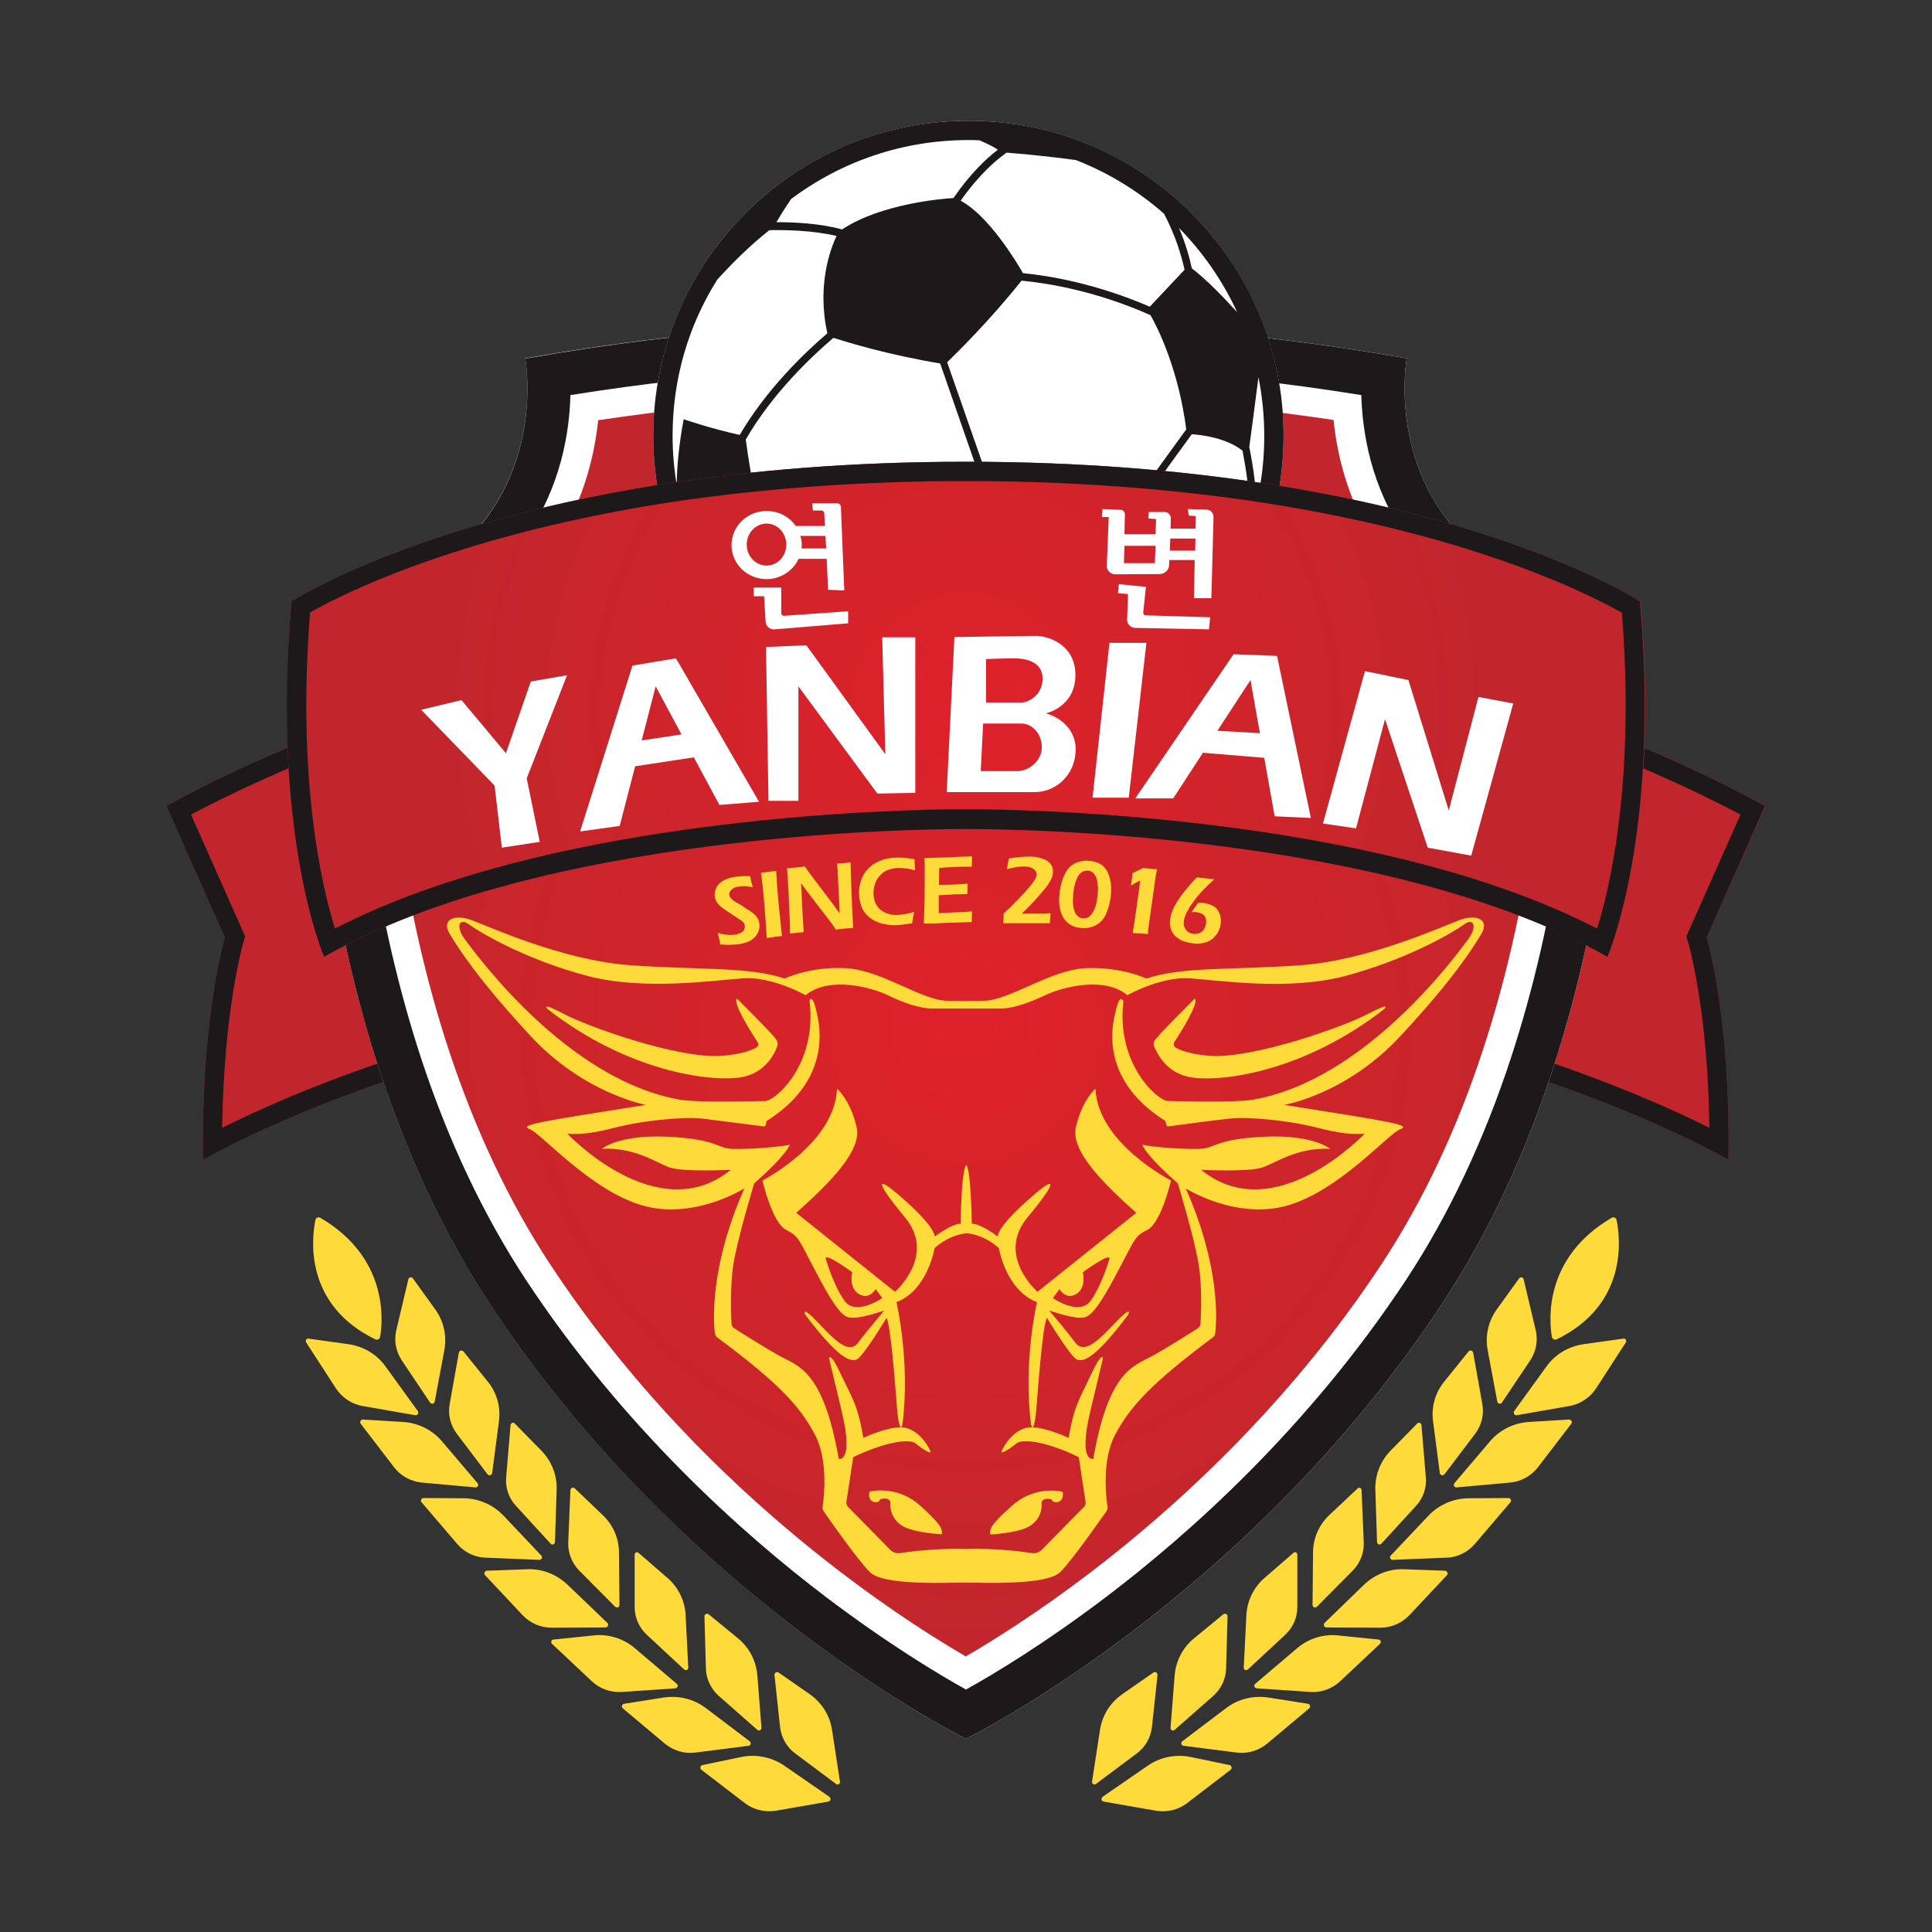 <?xml version="1.0" encoding="utf-8"?>
<!-- Created by @FCLOGO 2021-12-08 10:48:33 . https://fclogo.top/ -->
<!-- FOR PERSONAL USE ONLY NOT FOR COMMERCIAL USE -->
<svg version="1.1" xmlns="http://www.w3.org/2000/svg" xmlns:xlink="http://www.w3.org/1999/xlink" x="0px" y="0px"
	 viewBox="0 0 800 800" style="enable-background:new 0 0 800 800;" xml:space="preserve">
<rect x="0" y="0" width="800" height="800" fill="#333333" stroke="none"/>
<style type="text/css">
	.st0{fill:url(#SVGID_1_);}
	.st1{fill:#1D191B;}
	.st2{fill:#FFFFFF;}
	.st3{fill:url(#SVGID_2_);}
	.st4{fill:url(#SVGID_3_);}
	.st5{fill:#FFDA3A;}
</style>
<g>
	<g>
		<g>
			<g>
				<radialGradient id="SVGID_1_" cx="400" cy="367.215" r="247.377" gradientUnits="userSpaceOnUse">
					<stop  offset="0" style="stop-color:#DF212A"/>
					<stop  offset="1" style="stop-color:#C1262C"/>
				</radialGradient>
				<path class="st0" d="M731.1,333.7c-110.3-60.1-242.6-79.6-331.1-79.6s-220.8,19.5-331.1,79.6l24.2,54.5c0,0-10,33.5-9,92.1
					c0,0,121-71.5,315.8-71.5s315.8,71.5,315.8,71.5c1-58.6-9-92.1-9-92.1L731.1,333.7z"/>
				<path class="st1" d="M400,262.2c48.9,0,104.2,6.1,155.7,17.1c61.3,13.1,116.7,32.6,165,58l-21.2,47.7l-1.2,2.7l0.8,2.8
					c0.1,0.3,8.2,28.2,8.7,76.5c-13.7-6.9-39-18.4-74.4-30c-32.1-10.5-65.9-18.9-100.6-24.9c-43.3-7.5-88-11.3-132.9-11.3
					s-89.6,3.8-132.9,11.3c-34.7,6-68.5,14.4-100.6,24.9c-35.4,11.6-60.7,23.1-74.4,30c0.6-48.3,8.6-76.2,8.7-76.5l0.8-2.8l-1.2-2.7
					l-21.2-47.7c48.3-25.4,103.8-44.9,165-58C295.8,268.2,351.1,262.2,400,262.2 M400,254.1c-88.5,0-220.8,19.5-331.1,79.6
					l24.2,54.5c0,0-10,33.5-9,92.1c0,0,121-71.5,315.8-71.5s315.8,71.5,315.8,71.5c1-58.6-9-92.1-9-92.1l24.2-54.5
					C620.8,273.7,488.5,254.1,400,254.1L400,254.1z"/>
			</g>
			<g>
				<g>
					<path class="st2" d="M670.6,253.2c-104.1-18-88.1-104.8-88.1-104.8c-94.8-16.7-155-14-182.5-14s-87.8-2.7-182.5,14
						c0,0,16,86.8-88.1,104.8c0,0-7.7,163.5,73.4,286.6S400,720,400,720S516.1,663,597.2,539.8S670.6,253.2,670.6,253.2z"/>
					<path class="st1" d="M425.8,152.3c29.6,0,75.3,1.2,137.9,11.3c0.4,15.3,3.9,37.9,18.6,59c15.4,22.1,39.1,37.3,70.5,45.3
						c-0.1,16.1-1.2,44.9-6.3,79.9c-4.6,31.7-11.6,61.9-20.7,89.8c-11.3,34.6-26,65.7-43.6,92.4c-40.3,61.1-89.7,105.1-124.1,131.2
						c-25.7,19.5-47.1,32.3-58.1,38.4c-11-6.1-32.4-18.9-58.1-38.4c-34.4-26.1-83.8-70.1-124.1-131.2c-17.5-26.6-32.2-57.6-43.5-92
						c-9.1-27.8-16.1-57.9-20.8-89.4c-5.2-35.2-6.3-64.5-6.4-80.7c31.4-8,55.1-23.2,70.5-45.3c14.7-21,18.2-43.7,18.6-59
						c62.6-10,108.3-11.3,137.9-11.3c5.8,0,11,0,15.6,0.1c3.8,0,7.1,0.1,10.2,0.1c3,0,6.3,0,10.2-0.1
						C414.8,152.3,420,152.3,425.8,152.3 M425.8,134.3c-10.5,0-19.1,0.2-25.8,0.2c-6.7,0-15.3-0.2-25.8-0.2
						c-32.9,0-84.9,1.5-156.7,14.2c0,0,16,86.8-88.1,104.8c0,0-7.7,163.5,73.4,286.6S400,720,400,720S516.1,663,597.2,539.8
						s73.4-286.6,73.4-286.6c-104.1-18-88.1-104.8-88.1-104.8C510.7,135.8,458.8,134.3,425.8,134.3L425.8,134.3z"/>
					<radialGradient id="SVGID_2_" cx="400" cy="425.038" r="262.853" gradientUnits="userSpaceOnUse">
						<stop  offset="0" style="stop-color:#DF212A"/>
						<stop  offset="1" style="stop-color:#C1262C"/>
					</radialGradient>
					<path class="st3" d="M425.8,164.3c27.7,0,69.5,1.1,126.4,9.6c1.6,16,6.7,36.2,20.2,55.5c9.3,13.3,21.4,24.5,36,33.3
						c9.6,5.8,20.4,10.5,32.2,14.2c-0.4,16.7-1.9,41.5-6.2,70.5c-4.6,30.8-11.4,60.1-20.3,87.2c-10.9,33.3-25.1,63.1-42,88.8
						c-39.2,59.5-87.3,102.4-120.8,127.9c-21.4,16.3-39.7,27.8-51.4,34.6c-31.4-18.3-112.1-71.3-172.1-162.4
						c-16.9-25.7-31-55.5-42-88.8c-8.9-27.1-15.7-56.4-20.3-87.2c-4.3-29-5.8-53.8-6.2-70.5c11.8-3.7,22.6-8.4,32.2-14.2
						c14.7-8.8,26.8-20,36-33.3c13.4-19.3,18.5-39.4,20.2-55.5c56.9-8.5,98.8-9.6,126.4-9.6c5.7,0,10.9,0,15.5,0.1
						c3.7,0,7.2,0.1,10.3,0.1c3.1,0,6.6,0,10.3-0.1C414.9,164.3,420.1,164.3,425.8,164.3z"/>
				</g>
				<g>
					<circle class="st2" cx="401" cy="180.5" r="130.5"/>
					<path class="st1" d="M401,50c-72.1,0-130.5,58.4-130.5,130.5S328.9,310.9,401,310.9c72.1,0,130.5-58.4,130.5-130.5
						S473.1,50,401,50z M512.3,129.3c-5.6-6.2-12.7-13.5-18.8-18.2c-0.9-4.3-2.5-10.1-5.3-16.7C498.3,104.7,506.4,116.5,512.3,129.3
						z M490.5,111.7L476.1,127c-22-9.5-41.3-12.8-52.5-13.9c-2.9-5-14.1-23.6-25.8-30c7.8-11.1,14.9-17,19-19.9
						c5.3,0.4,18.2,1.6,28.8,3.1c13.2,5.2,25.5,12.6,36.4,22.2C486.9,97.8,489.3,106.2,490.5,111.7z M327.6,82.4
						C348.7,66.6,374.2,58,401,58c1.5,0,3.1,0,4.6,0.1c3,1.3,5.9,2.7,7.6,3.9c-4.5,3.4-11.2,9.6-18.4,20c-4.9,0.3-30.1,2.4-46.1,13
						c-9.5-2.6-20.3-3-27.2-3C322.6,90.1,324.9,86.3,327.6,82.4z M280.2,200.7c-1.1-6.6-1.7-13.4-1.7-20.2
						c0-23.3,6.4-45.5,18.5-64.7c5.7-6.3,13.5-14.2,21.6-20.5c6-0.1,17.7,0,27.8,2.4c-2.3,4.8-8.3,20.2-3.8,40.3
						c-9.6,8.2-25.3,23.3-36.3,42.1c-12.2-2.7-23.2-6.5-23.2-6.5C281.1,184.1,280.3,193.4,280.2,200.7z M487.6,267.1
						c-23.1,23.1-53.9,35.9-86.6,35.9c-32.7,0-63.5-12.7-86.6-35.9c-14.4-14.4-24.7-31.7-30.5-50.6l31.4-0.6
						c-3.1-10-5.8-28.7-6.5-33.9c10.9-18.9,26.9-34.1,36.3-42.1c5.7,1.8,22.1,6.9,44.2,10.6l17.6,50.6l2.8-1l-17.5-50.1
						c3.7-3.6,17.9-17.5,30.8-33.8c11.2,1.1,30.9,4.3,53.4,14.3c3.3,5.8,11.6,22.7,14.8,47.3l-20.3,28l2.4,1.8l20.2-27.8
						c4.3,0.3,14.2,1.5,21,6.8c1.5,7.8,3,17.1,2.1,21.8l3,0.5c1-5.4-0.7-15.7-2.3-23.8c0.8-6,2.5-18.6,3.8-28.9
						c1.6,8,2.4,16.1,2.4,24.5C523.5,213.2,510.7,243.9,487.6,267.1z"/>
				</g>
				<radialGradient id="SVGID_3_" cx="400" cy="293.714" r="221.77" gradientUnits="userSpaceOnUse">
					<stop  offset="0" style="stop-color:#DF212A"/>
					<stop  offset="1" style="stop-color:#C1262C"/>
				</radialGradient>
				<path class="st4" d="M679.3,249c0,0-89.1-57.8-279.3-57.8S120.7,249,120.7,249c-8.5,97.1,13.5,147.2,13.5,147.2
					c95.6-54.6,265.8-52.9,265.8-52.9s170.2-1.7,265.8,52.9C665.8,396.2,687.8,346.1,679.3,249z"/>
				<path class="st1" d="M400,199.2c42.7,0,83.8,3,122,8.8c30.6,4.7,59.4,11.2,85.7,19.4c35,10.9,56.2,22,63.9,26.3
					c3.7,46.8,0.1,81.7-3.7,103c-2.2,12.5-4.7,21.8-6.6,27.8c-92.8-48-242.5-49.4-259.7-49.4c-0.9,0-1.5,0-1.6,0c-0.2,0-0.8,0-1.6,0
					c-17.2,0-166.9,1.4-259.7,49.4c-5.4-17.3-15.8-61.3-10.3-130.9c7.7-4.4,28.9-15.4,63.9-26.3c26.3-8.2,55.2-14.7,85.7-19.4
					C316.2,202.2,357.3,199.2,400,199.2 M400,191.2c-190.2,0-279.3,57.8-279.3,57.8c-8.5,97.1,13.5,147.2,13.5,147.2
					c90.1-51.4,246.4-52.9,264.1-52.9c1.1,0,1.6,0,1.6,0s0.6,0,1.6,0c17.7,0,174,1.5,264.1,52.9c0,0,22-50.1,13.5-147.2
					C679.3,249,590.2,191.2,400,191.2L400,191.2z"/>
			</g>
		</g>
		<g>
			<path class="st5" d="M320.7,429.5c-1.8-2.3-15.5-16-15.5-16c-2.1,1.5,6,14.2,8.5,18.1c0.5,0.7,0.3,1.7-0.5,2.1
				c-1.8,1.1-5.8,2.8-14.3,3.5c-17.8,1.3-54.8-11.8-65.3-17.3c-10.5-5.5-6.8-2-6.8-2c32.8,25.5,66.1,30,79.3,28.3
				c10.6-1.4,14.7-9.8,15.8-13.2c0.3-0.8,0.1-1.7-0.4-2.4L320.7,429.5z"/>
			<path class="st5" d="M381,623.4c-8.5-7.6-18.1-6.3-20.5-5.9c-0.3,0.1-0.6,0.3-0.6,0.6c-0.6,4.6,3.9,4.4,4.3,3.2
				c0.3-1.2,4.8-1.3,4.5,1.2c-0.3,2.5,0.8,7.3,5.8,9.8s15.5,3,15.5,3C390,633.2,390.7,632.2,381,623.4z"/>
			<path class="st5" d="M579.9,429c22.3-24,30-36.5,33.5-42.3c3.5-5.8-1.8-8.3-8.8-5.8c-7,2.5-37.8,16.8-66.3,18.8
				c-28.5,2-48.8,0.5-63.6,5.5c0,0-10.5-5-25.3-4.3c-14.8,0.8-31.5,13.5-42.3,13.5c-5.7,0-7.3,0.1-7.3,0.1s-1.6-0.1-7.3-0.1
				c-10.8,0-27.5-12.8-42.3-13.5c-14.8-0.8-25.3,4.3-25.3,4.3c-14.8-5-35-3.5-63.6-5.5s-59.3-16.3-66.3-18.8c-7-2.5-12.3,0-8.8,5.8
				s11.3,18.3,33.5,42.3c22.3,24,47.8,28.5,47.8,28.5c-44.3,7-52.9,8.3-48.1,10.1s25,25.2,46.4,31.5c21.4,6.3,42.4-7,42.4-7
				c-14.3,32.4-12.8,54.9-12.2,60c0.1,0.7,0.5,1.3,1,1.7c25.4,18.9,34.3,28.5,40.5,40.4c5.5,10.4,3.7,25.9,3.1,29.8
				c-0.1,0.6,0.1,1.2,0.4,1.7c2.6,3.8,14.1,20.2,19.2,25.3c5.7,5.7,32.4,4.3,39.4,4.3s33.7,1.3,39.4-4.3c5-5,16.5-21.5,19.2-25.3
				c0.3-0.5,0.5-1.1,0.4-1.7c-0.6-3.9-2.4-19.4,3.1-29.8c6.3-11.9,15.2-21.5,40.5-40.4c0.6-0.4,0.9-1,1-1.7
				c0.6-5.1,2.2-27.5-12.2-60c0,0,21,13.3,42.4,7s41.5-29.7,46.4-31.5s-3.8-3.1-48.1-10.1C532.1,457.5,557.7,453,579.9,429z
				 M461.3,421.7c-2.3,11.5-0.3,29,21.3,42.5l0.3,1.5c0.1,0.5,0.5,0.8,1,0.7c3.6-0.5,17.8-2.4,25.2-3.2c8.5-1,26,1.2,34,3.2
				c8,2,15,3.7,22,3c0,0-37.4,39.7-67.7,15c0,0,19.7,1,25.4-1c5.7-2,14.3-8.3,28-7.7c0,0-7-6-27.4-5c-20.4,1-20,4.7-26.4,5
				c-6.3,0.3-19.7-0.7-24-1.7c0,0,0.7,3.7,14.7,16c0,0,7,23,8.7,34c1.4,9,0.9,20.3,0.7,24.1c0,0.8-0.5,1.5-1.1,1.9
				c-3.3,2.1-13.2,8.4-19.3,11.7c-7.3,4-17.7,6-24,42.4c0,0-6.3,1.7-1.3-19.4c5-21,5.3-22.2,5.3-22.2s-0.2-3.5-5,6.8
				c-4.8,10.3-6.9,12.6-9.2,26.1c0,0-9.2-4.4-15.5-4.4s-11,6.7-12.3,10c-0.4,1.3,3.1-0.8,6.2-3.3c3.1-2.5,15.1,0.3,25.8,5.7
				l2.8,18.4c0.1,0.8-0.1,1.6-0.7,2.2l-17.5,17.8c-1,1-2.5,1.5-3.9,1.3c-4.7-0.7-16-2.1-27.4-1.7c-11.4-0.4-22.7,1-27.4,1.7
				c-1.4,0.2-2.9-0.3-3.9-1.3l-17.5-17.8c-0.6-0.6-0.8-1.4-0.7-2.2l2.8-18.4c10.7-5.3,22.7-8.2,25.8-5.7c3.1,2.5,6.6,4.6,6.2,3.3
				c-1.3-3.3-6-10-12.3-10s-15.5,4.4-15.5,4.4c-2.3-13.5-4.3-15.8-9.2-26.1c-4.8-10.3-5-6.8-5-6.8s0.3,1.2,5.3,22.2
				c5,21-1.3,19.4-1.3,19.4c-6.3-36.4-16.7-38.4-24-42.4c-6.1-3.3-16-9.6-19.3-11.7c-0.7-0.4-1.1-1.1-1.1-1.9
				c-0.2-3.7-0.6-15,0.7-24.1c1.7-11,8.7-34,8.7-34c14-12.3,14.7-16,14.7-16c-4.3,1-17.7,2-24,1.7c-6.3-0.3-6-4-26.4-5
				c-20.4-1-27.4,5-27.4,5c13.7-0.7,22.4,5.7,28,7.7c5.7,2,25.4,1,25.4,1c-30.4,24.7-67.7-15-67.7-15c7,0.7,14-1,22-3
				c8-2,25.5-4.2,34-3.2c7.4,0.9,21.6,2.8,25.2,3.2c0.5,0.1,0.9-0.2,1-0.7l0.3-1.5c21.5-13.5,23.5-31,21.3-42.5s-3.5-7.3-3.5-7.3
				c3.3,26.8-14.5,41.5-18.3,41.5s-26.3,0.8-35-0.5c-47.3-8-85.3-61.1-89.3-66.3c-4-5.3-2.5-9.2,1.3-6.5c7,5,25.8,15.3,49.3,21.5
				s52.6,1.8,64.6,1c12-0.8,25.8,7,25.8,7c9.5-8,27.3-3.3,34,0c6.8,3.3,13.4,5.5,18.3,5.5s14.3,0,14.3,0s9.4,0,14.3,0
				s11.5-2.3,18.3-5.5c6.8-3.3,24.5-8,34,0c0,0,13.8-7.8,25.8-7c12,0.8,41,5.3,64.6-1c23.5-6.3,42.3-16.5,49.3-21.5
				c3.8-2.7,5.3,1.3,1.3,6.5c-4,5.3-42,58.3-89.3,66.3c-8.8,1.3-31.3,0.5-35,0.5s-21.5-14.8-18.3-41.5
				C464.8,414.5,463.6,410.2,461.3,421.7z"/>
			<path class="st5" d="M493.8,446.2c13.3,1.8,46.5-2.8,79.3-28.3c0,0,3.8-3.5-6.8,2c-10.5,5.5-47.5,18.5-65.3,17.3
				c-8.5-0.7-12.5-2.4-14.3-3.5c-0.7-0.5-0.9-1.4-0.5-2.1c2.6-3.9,10.6-16.7,8.5-18.1c0,0-13.8,13.8-15.5,16l-1,1.2
				c-0.5,0.7-0.7,1.6-0.4,2.4C479.2,436.4,483.2,444.8,493.8,446.2z"/>
			<path class="st5" d="M410,635.4c0,0,10.5-0.5,15.5-3s6.1-7.3,5.8-9.8c-0.3-2.5,4.2-2.3,4.5-1.2c0.3,1.1,4.8,1.3,4.3-3.2
				c0-0.3-0.3-0.6-0.6-0.6c-2.4-0.5-12-1.7-20.5,5.9C409.3,632.2,410,633.2,410,635.4z"/>
			<path class="st5" d="M453.6,450.8c0,0-5.4,4.5-8,15.5c-2.1,7.9,5.2,18.5,24.9,35.9l-40.9,32.7c0,0-17.2-15-4.2-30.7
				c13-15.7,11.5-17,3-9.7c-8.5,7.3-14.7,13.7-15.3,17.5c0,0-6.8-5.3-10.7-5.3c0,0-0.3-22.2-2.3-24.3c-2.1,2.1-2.3,24.3-2.3,24.3
				c-3.8,0-10.7,5.3-10.7,5.3c-0.7-3.8-6.8-10.2-15.3-17.5c-8.5-7.3-10-6,3,9.7c13,15.7-4.2,30.7-4.2,30.7l-40.9-32.7
				c19.7-17.4,27-28,24.9-35.9c-2.6-11-8-15.5-8-15.5c-1,22.8-30.9,38-30.9,38s4,17.4,9.7,20.4c5.7,3,4.7,3,14,20.4
				c9.3,17.4,11.3,16,14.7,16s12-2.9,12-2.9s-6.8,8-10.8,13.3c-4,5.3-10.5-2-17-8.8c-6.5-6.8-5-3-5-3c14.3,19,18.8,19.5,21.3,18.8
				s12.5-17.3,12.5-17.3c1.8,3.3,3.8,30.5,4.3,37s1.5,10.5,2.3,7c3.3-26-2.5-50.5-2.5-50.5c13-5,15.8-22.4,15.8-22.4
				c6.8-6,13.3-6.1,13.3-6.1s6.5,0.1,13.3,6.1c0,0,2.8,17.4,15.8,22.4c0,0-5.8,24.4-2.5,50.5c0.8,3.5,1.8-0.5,2.3-7s2.5-33.8,4.3-37
				c0,0,10,16.5,12.5,17.3s7,0.3,21.3-18.8c0,0,1.5-3.8-5,3c-6.5,6.8-13,14-17,8.8c-4-5.3-10.8-13.3-10.8-13.3s8.7,2.9,12,2.9
				s5.3,1.3,14.7-16c9.3-17.4,8.3-17.4,14-20.4c5.7-3,9.7-20.4,9.7-20.4S454.6,473.5,453.6,450.8z M349.6,538.5
				c-4.7-6.7-7.7-17.4-7.7-17.4c-0.1-2.4,11,5.7,11,5.7s-1.7,6.3,2.7,9c4.3,2.7,7-2,7-2l2.7,3.7
				C365.3,537.5,354.3,545.2,349.6,538.5z M451.7,538.5c-4.7,6.7-15.7-1-15.7-1l2.7-3.7c0,0,2.7,4.7,7,2c4.3-2.7,2.7-9,2.7-9
				s11.1-8.1,11-5.7C459.4,521.2,456.4,531.8,451.7,538.5z"/>
		</g>
		<g>
			<polygon class="st2" points="191.1,289.9 209.5,311.9 219.8,282.2 234.8,279.6 218.1,322.3 223.5,348.6 207.8,351 204.8,325.3 
				174.4,293.9 			"/>
			<path class="st2" d="M297.9,333.3l16.4-1.3l-34.4-59.4l-18,3l-21.7,68.7l16.4-2.3l6.4-24.7l24.3-3.7L297.9,333.3z M265.7,306.6
				l5.8-22.4l10.7,19.9L265.7,306.6z"/>
			<polygon class="st2" points="317.2,267.9 318.2,331.6 330.6,331.6 330.6,284.2 363.3,328.6 379,328.3 379,263.9 365.3,263.9 
				366.6,312.3 333.9,267.2 			"/>
			<polygon class="st2" points="459.4,266.2 452.4,330.3 467.4,330.3 474.7,266.2 			"/>
			<path class="st2" d="M527.8,338l15,0.7l-14-67.1l-18-0.7l-40.7,59.7h15.7l12.3-18.9l25.4,2.1L527.8,338z M504.1,302.6l13.7-21
				l3.9,22L504.1,302.6z"/>
			<polygon class="st2" points="565.2,277.9 547.8,341 561.5,343 573.5,297.8 591.2,351 609.2,354.3 626.6,291.3 612.2,288.6 
				599.9,335.6 583.2,281.6 			"/>
			<path class="st2" d="M433,295.4c0,0,12.3-2.5,12.3-15.9c0-13.3-12.3-16.2-16.2-16.2c-3.8,0-33.9,0.5-33.9,0.5L392,328
				c0,0,27.4,0,36.4,0c9,0,17-7.3,17-17.7C445.4,299.9,435.7,295.9,433,295.4z M421.4,319.3c-4.3,0-15.3,0-15.3,0l1-19.7
				c0,0,12,0,16,0s8.3,4,8.3,9.8C431.4,315.3,425.7,319.3,421.4,319.3z M423,290.9c-2.3,0-14.7,0-14.7,0v-18c0,0,7.7-0.3,11.7-0.3
				c4,0,11.7,1,11.7,8.3C431.7,288.3,425.4,290.9,423,290.9z"/>
		</g>
		<g>
			<path class="st5" d="M298.3,391.1c-0.4-2-0.8-3.6-1.1-4.8c2.7,0.8,5.2,1,7.2,0.7c0.8-0.1,1.6-0.4,2.3-0.7
				c0.7-0.4,1.2-0.8,1.4-1.3s0.4-1.1,0.3-1.6c-0.1-0.4-0.2-0.8-0.4-1.2c-0.3-0.4-0.8-0.9-1.5-1.3c-0.9-0.6-2.4-1.6-4.5-3
				c-1-0.7-1.8-1.1-2.1-1.4c-0.9-0.6-1.6-1.2-2.1-1.7c-0.5-0.5-0.9-1.1-1.2-1.6c-0.3-0.6-0.5-1.2-0.6-1.8c-0.2-1.2,0-2.4,0.5-3.6
				s1.4-2.2,2.7-3c1.3-0.8,3-1.4,5-1.7c1.9-0.3,4-0.4,6.4-0.3c0.3,1.4,0.6,2.9,1.1,4.6c-2.2-0.5-4.1-0.6-5.8-0.3
				c-1.3,0.2-2.3,0.6-3,1.3c-0.7,0.7-1,1.4-0.9,2.2c0,0.2,0.1,0.4,0.2,0.6c0.1,0.2,0.2,0.4,0.4,0.6c0.1,0.2,0.4,0.4,0.7,0.8
				c0.3,0.3,0.8,0.6,1.5,1c0.6,0.4,1.2,0.7,1.6,0.9l2.7,1.8c0.7,0.4,1.3,0.8,1.9,1.2c0.6,0.4,1,0.8,1.5,1.2c0.4,0.4,0.7,0.8,1,1.2
				c0.3,0.4,0.5,0.8,0.6,1.2c0.2,0.4,0.3,0.9,0.3,1.3c0.2,1.1,0.1,2.2-0.3,3.2s-1,2-1.8,2.7c-0.9,0.8-1.8,1.4-2.9,1.8
				c-1.1,0.4-2.3,0.7-3.6,0.9c-0.8,0.1-1.8,0.2-3,0.2C301.6,391.3,300.1,391.2,298.3,391.1z"/>
			<path class="st5" d="M317.5,388.4c-0.3-4.6-0.6-9.2-1-14c-0.4-4.8-0.8-8.4-1.1-10.9l-0.3-2.1l3.3-0.4c0.2,0,1.2-0.2,3-0.4
				c0.3,7,1.2,16,2.4,27l-2.9,0.3C320.5,388,319.3,388.2,317.5,388.4z"/>
			<path class="st5" d="M327.1,386.6c0-2.4,0-5-0.2-8l-0.4-9.7c-0.2-3.5-0.4-6.6-0.6-9.4c1.5-0.1,2.8-0.2,3.9-0.3
				c0.8-0.1,1.9-0.2,3.5-0.4c1.7,2.5,4.1,5.7,7.1,9.6c3,3.9,5.4,7.2,7.3,9.8l-0.9-18.4c0-0.4-0.1-1.2-0.2-2.2
				c1.2-0.1,2.2-0.2,2.8-0.2c0.3,0,1.2-0.1,2.8-0.3l0.2,7.3l0.5,12.5l0.4,7.3c-1.4,0.1-2.5,0.2-3.5,0.3c-0.8,0.1-2,0.2-3.7,0.4
				c-0.8-1.1-1.3-1.9-1.7-2.5c-0.6-0.8-1.9-2.5-3.9-5.1c-1.3-1.7-3-3.8-5-6.5c-1.5-1.9-2.7-3.6-3.8-5.1c0.1,2.1,0.3,6.1,0.6,11.9
				c0.1,2.4,0.3,5.2,0.5,8.4c-1.2,0.1-2.1,0.2-2.7,0.2C329.6,386.3,328.6,386.4,327.1,386.6z"/>
			<path class="st5" d="M378.5,377.6c-0.3,1.5-0.5,3.1-0.8,4.7c-1.5,0.3-2.9,0.4-4.1,0.6c-1.3,0.1-2.3,0.2-3.2,0.2
				c-2,0-3.9-0.3-5.7-0.8s-3.4-1.4-4.9-2.6c-1.4-1.2-2.5-2.6-3.1-4.4c-0.6-1.7-1-3.6-1-5.6c0-2.2,0.4-4.2,1.2-6.1
				c0.8-1.9,1.9-3.4,3.4-4.7s3.2-2.2,5.2-2.9c2-0.6,4.1-0.9,6.2-0.9c2.1,0,4.5,0.2,7,0.7c0,1.2,0.1,2,0.1,2.5l0.1,2.1
				c-1.5-0.4-2.7-0.7-3.7-0.8c-1-0.1-1.9-0.2-2.8-0.2c-1.4,0-2.8,0.2-4.1,0.6c-1.3,0.4-2.5,1.1-3.5,2.1c-1,0.9-1.8,2.1-2.3,3.4
				c-0.5,1.3-0.8,2.7-0.8,4.2c0,1.7,0.3,3.3,1,4.6c0.7,1.4,1.7,2.5,3.2,3.3c1.5,0.8,3.3,1.3,5.4,1.3
				C373.4,378.8,375.8,378.4,378.5,377.6z"/>
			<path class="st5" d="M382.5,382.4l0.3-7.6l0.1-8.8l0-8l-0.1-2.7c3.3-0.1,6.7-0.2,10.2-0.3l3.8-0.2l5.7-0.2l-0.1,4.3l-1.9,0
				c-0.5,0-1.2,0-2.1,0c-0.9,0-1.8,0-2.8,0.1c-2.1,0.1-3.4,0.1-4,0.2s-1.5,0.1-2.7,0.2l-0.1,7c1.8,0,3.6-0.1,5.5-0.1
				c1.3,0,3.4-0.2,6.4-0.4c-0.1,1.2-0.1,2.7-0.1,4.3c-3.5,0.1-5.6,0.1-6.1,0.2c-1.6,0.1-3.5,0.2-5.8,0.3l0,7.4l2.2-0.1
				c0.6,0,2.1-0.1,4.4-0.2l4.3-0.2l2.9-0.2c-0.1,1.5-0.1,3-0.1,4.4c-3.4,0.1-6.5,0.2-9.3,0.3l-6.5,0.3L382.5,382.4z"/>
			<path class="st5" d="M415.4,382.3c0-0.5,0.1-0.9,0.1-1.2l0.1-2.9c1.7-1.5,3.2-2.9,4.5-4.3c1.4-1.4,2.8-2.9,4.2-4.4
				c1.4-1.6,2.5-2.8,3.2-3.8c0.6-0.8,1-1.4,1.2-1.8c0.2-0.4,0.3-0.7,0.4-1c0.1-0.3,0.1-0.5,0.1-0.8c0-0.7-0.2-1.3-0.7-1.8
				c-0.4-0.5-1-0.8-1.8-1.1c-0.8-0.3-1.6-0.4-2.6-0.4c-0.9,0-1.9,0.1-3,0.2c-1.1,0.2-2.5,0.5-4.2,0.9l0.4-2c0.1-0.5,0.2-1.3,0.4-2.4
				c3.1-0.6,6-0.8,8.8-0.8c1.3,0,2.5,0.1,3.7,0.4s2.3,0.7,3.2,1.2c0.9,0.6,1.6,1.3,2,2c0.4,0.8,0.6,1.6,0.6,2.4c0,0.5,0,1-0.1,1.5
				c-0.1,0.5-0.2,0.9-0.4,1.4c-0.4,0.8-0.8,1.6-1.4,2.5c-0.5,0.8-1.4,1.9-2.6,3.3s-2.4,2.8-3.8,4.3c-1.4,1.5-2.9,3-4.6,4.6h1.8
				l4.4,0c1.5,0,2.5,0,3.2,0c0.7,0,1.5-0.1,2.5-0.2c0,0.4-0.1,0.9-0.1,1.6c-0.1,0.7-0.1,1.5-0.2,2.6c-3,0-6.1,0-9.4,0
				C421.4,382.3,418,382.3,415.4,382.3z"/>
			<path class="st5" d="M450.5,356.4c2.1,0.1,3.9,0.6,5.3,1.5c1.5,0.9,2.6,2.4,3.3,4.4c0.8,2,1.1,4.3,1,6.9c-0.1,2.1-0.4,4.1-1,6.2
				s-1.3,3.7-2.2,5c-0.9,1.3-2.2,2.3-3.7,3c-1.6,0.7-3.2,1-5,0.9c-1.7-0.1-3.2-0.4-4.5-1.1c-1.3-0.7-2.4-1.7-3.2-2.9
				c-0.8-1.2-1.3-2.6-1.6-4s-0.4-3-0.3-4.6c0.1-2.2,0.4-4.3,1-6.3c0.6-2.1,1.4-3.8,2.3-5.2c1-1.4,2.3-2.4,3.8-3
				C447.2,356.6,448.9,356.3,450.5,356.4z M450.3,360.5c-0.5,0-1,0.1-1.5,0.2c-0.5,0.2-1,0.5-1.4,0.9c-0.5,0.4-0.9,1-1.2,1.6
				c-0.3,0.6-0.6,1.3-0.9,2.2c-0.3,0.9-0.5,1.9-0.7,3.1c-0.2,1.2-0.3,2.4-0.3,3.7c-0.1,1.8,0.1,3.3,0.4,4.4c0.3,1.1,0.8,2,1.5,2.7
				c0.7,0.6,1.5,1,2.5,1c0.5,0,1-0.1,1.5-0.3c0.5-0.2,1-0.6,1.5-1.1c0.5-0.6,1-1.4,1.5-2.4c0.4-1.1,0.8-2.3,1-3.6
				c0.2-1.3,0.4-2.6,0.4-4c0.1-1.8-0.1-3.4-0.4-4.6c-0.3-1.2-0.8-2.1-1.5-2.8S451.2,360.5,450.3,360.5z"/>
			<path class="st5" d="M469,386.3c0.4-2,0.7-4.3,1.1-6.9l1.1-7.9c0.4-2.7,0.7-5,0.9-6.9c-0.6,0.3-1.1,0.6-1.4,0.7
				c-0.3,0.2-1.1,0.6-2.4,1.4c0.1-0.8,0.3-1.8,0.4-2.8s0.2-1.8,0.3-2.4c0.5-0.2,1.1-0.5,1.9-0.9c0.8-0.4,1.3-0.6,1.5-0.7
				c0.2-0.1,0.5-0.3,0.8-0.5c0.8,0.1,1.7,0.2,2.8,0.3c1.1,0.1,2.1,0.2,3.1,0.2l-0.5,2.7c-0.1,0.6-0.2,1.5-0.4,2.7l-2.2,15.6
				l-0.3,2.3c-0.1,0.5-0.1,1-0.2,1.5l-0.2,2.1c-0.9-0.1-1.9-0.2-2.9-0.3C471.1,386.5,470,386.4,469,386.3z"/>
			<path class="st5" d="M496.1,373.9c0.9-0.1,1.7-0.1,2.4,0c1.4,0.2,2.6,0.6,3.8,1.2c1.2,0.6,2,1.6,2.6,3c0.6,1.3,0.7,2.7,0.6,4.2
				c-0.1,1.2-0.5,2.4-1.1,3.6c-0.6,1.1-1.5,2.1-2.5,3c-1.1,0.8-2.4,1.4-3.8,1.6c-1.4,0.3-2.9,0.3-4.4,0.1c-1.3-0.2-2.6-0.5-3.8-0.9
				c-1.2-0.5-2.2-1.2-3.2-2c-0.9-0.9-1.5-1.9-1.9-3.1c-0.3-1.2-0.5-2.4-0.3-3.6c0.1-0.9,0.3-2,0.7-3.1c0.3-1.1,1-2.5,1.9-4
				s2.1-3.3,3.6-5.1c1.5-1.8,3.1-3.7,4.9-5.5l7.2,0.8c-2.2,2-3.6,3.4-4.4,4.2c-1,1.1-2,2.2-3,3.4c-0.9,1.2-1.7,2.3-2.4,3.3
				c-0.7,1-1.2,2.1-1.7,3c-0.3,0.6-0.5,1.1-0.7,1.7c-0.2,0.6-0.3,1.2-0.4,1.7c-0.2,1.4,0.1,2.6,0.9,3.6c0.7,1,1.8,1.5,3.1,1.7
				c1,0.1,1.9,0,2.6-0.4c0.8-0.4,1.4-0.9,1.8-1.6c0.4-0.7,0.7-1.5,0.8-2.4c0.1-0.9,0-1.6-0.2-2.3c-0.3-0.7-0.8-1.2-1.5-1.6
				c-0.8-0.4-1.6-0.6-2.4-0.7c-0.5-0.1-1.2-0.1-1.9,0C494.8,375.6,495.7,374.4,496.1,373.9z"/>
		</g>
		<g>
			<path class="st2" d="M312.2,243.3h11.3v10.6c0,0.6,0.5,1.1,1.1,1.1l26.6-1.9v5l-30.4,2.5c-2,0.2-3.7-1.3-3.8-3.3l-0.6-10.4h-4.3
				V243.3z"/>
			<path class="st2" d="M463.3,241.9l11.2,1.1l-1.1,10.6c-0.1,0.6,0.4,1.2,1,1.2l26.7,0.8l-0.5,5l-30.5-0.6c-2,0-3.5-1.7-3.4-3.6
				l0.4-10.4l-4.2-0.4L463.3,241.9z"/>
			<path class="st2" d="M342.9,244.2l6.7,0.3l-1.4-34.6c0-0.8-0.7-1.5-1.5-1.5h-10.4l0.3,3h3.6c0.6,0,1.1,0.5,1.1,1.1l0.3,5.3h-12.1
				c-2.6-3.8-7-6.2-12.1-6.2c-8,0-14.5,6.3-14.5,14.1c0,7.8,6.5,14.1,14.5,14.1c5.9,0,11-3.5,13.3-8.4h11.6L342.9,244.2z
				 M317.4,234.2c-4.5,0-8.2-3.9-8.2-8.7c0-4.8,3.7-8.7,8.2-8.7c4.5,0,8.2,3.9,8.2,8.7C325.6,230.3,321.9,234.2,317.4,234.2z
				 M331.9,227c0-0.4,0.1-0.9,0.1-1.3c0-1.3-0.2-2.6-0.6-3.8h10.4l0.3,5.2H331.9z"/>
			<path class="st2" d="M491.8,210.8l0.5,2.7l2.8,0.2l-0.1,5.2h-10.3l0.1-4.3c0-1.4-1.1-2.6-2.5-2.6h-6.6l-0.2,2.7l3.2,0.2l-0.2,6.3
				h-12.9l0.2-8.2c0-1-0.8-1.9-1.8-1.9l-7.5-0.3l-0.2,3.3h2.8l-0.8,20.1c-0.1,2,1.5,3.6,3.5,3.6l18.4-0.1c2.1,0,3.9-1.7,3.9-3.8
				l0.1-2h10.5l-0.3,15.8h7.2l0.9-33.6c0-1.7-1.3-3.1-3-3.1L491.8,210.8z M478.2,233.2h-12.8l0.2-7.2h12.9L478.2,233.2z M484.4,228
				l0.2-5h10.4l-0.1,5H484.4z"/>
		</g>
	</g>
	<g>
		<g>
			<path class="st5" d="M130.6,505.2c-1.5,7.4-4.9,34.9,24.8,49.4c0.8,0.4,1.8-0.1,2-1c1.2-7,3.3-32.9-24.7-49.3
				C131.8,503.8,130.8,504.2,130.6,505.2z"/>
			<path class="st5" d="M126.8,555.9l12.3,19c2.5,3.8,6.5,6.5,11,7.3l21.8,3.8c1,0.2,1.6-0.9,1.1-1.7l-13.3-18.4
				c-3.6-5.1-9.2-8.4-15.4-9.3l-16.5-2.3C126.9,554.1,126.3,555.1,126.8,555.9z"/>
			<path class="st5" d="M149.4,589.6l13.8,18c2.8,3.6,7,5.9,11.5,6.3l22.1,2c1,0.1,1.6-1,0.9-1.8L183,596.8c-4-4.7-9.8-7.6-16.1-8
				l-16.6-1C149.4,587.8,148.8,588.8,149.4,589.6z"/>
			<path class="st5" d="M174.6,622.1l14.7,17.2c3,3.5,7.3,5.6,11.8,5.7l22.2,0.9c1,0,1.5-1.1,0.8-1.8l-15.6-16.5
				c-4.3-4.5-10.2-7.1-16.4-7.2l-16.7-0.1C174.5,620.3,173.9,621.4,174.6,622.1z"/>
			<path class="st5" d="M200.9,652.3l15.5,16.5c3.1,3.3,7.5,5.2,12.1,5.2l22.2-0.1c1,0,1.5-1.2,0.8-1.9L235,656.2
				c-4.5-4.3-10.5-6.7-16.8-6.4l-16.7,0.6C200.7,650.5,200.2,651.6,200.9,652.3z"/>
			<path class="st5" d="M228.6,680.7l16.5,15.5c3.3,3.1,7.8,4.7,12.4,4.4l22.1-1.5c1-0.1,1.4-1.3,0.6-1.9l-17.3-14.7
				c-4.7-4-10.9-6-17.1-5.3l-16.6,1.7C228.3,678.9,227.9,680,228.6,680.7z"/>
			<path class="st5" d="M257.9,707.4l17.4,14.6c3.5,2.9,8.1,4.3,12.6,3.7l22-2.8c1-0.1,1.3-1.4,0.5-1.9l-18.1-13.7
				c-5-3.8-11.2-5.3-17.4-4.4l-16.5,2.6C257.5,705.7,257.2,706.8,257.9,707.4z"/>
			<path class="st5" d="M290.4,732.8l18,13.8c3.6,2.8,8.3,3.9,12.8,3.2L343,746c1-0.2,1.2-1.4,0.4-2l-18.7-12.9
				c-5.1-3.5-11.5-4.8-17.6-3.6l-16.3,3.4C290,731.1,289.7,732.3,290.4,732.8z"/>
			<path class="st5" d="M169.1,529.7l-5,21.1c-1,4.3-0.2,8.7,2.2,12.4l11.8,17.6c0.5,0.8,1.7,0.5,1.9-0.4l4-21.4
				c1.1-5.9-0.3-11.9-3.7-16.7l-9.3-12.9C170.5,528.6,169.3,528.8,169.1,529.7z"/>
			<path class="st5" d="M190,560.1l-3.8,21.3c-0.8,4.3,0.3,8.7,2.9,12.2l12.8,16.9c0.6,0.7,1.7,0.4,1.9-0.5l2.8-21.5
				c0.8-5.9-0.9-11.9-4.7-16.5l-10-12.4C191.3,558.9,190.2,559.2,190,560.1z"/>
			<path class="st5" d="M211.4,590.1l-1.8,21.6c-0.4,4.4,1.1,8.7,4.1,11.9l14.3,15.6c0.6,0.7,1.8,0.3,1.8-0.7l0.7-21.7
				c0.2-6-2.1-11.7-6.2-16l-11.2-11.4C212.6,588.8,211.5,589.2,211.4,590.1z"/>
			<path class="st5" d="M236.2,617l-0.9,21.6c-0.2,4.4,1.5,8.6,4.5,11.7l14.9,15c0.7,0.7,1.8,0.2,1.8-0.7l-0.2-21.7
				c0-6-2.5-11.6-6.9-15.7L238,616.3C237.3,615.7,236.3,616.1,236.2,617z"/>
			<path class="st5" d="M262.8,643.7l0,21.7c0,4.4,1.8,8.5,5,11.5l15.5,14.4c0.7,0.6,1.8,0.1,1.7-0.8l-1.1-21.7
				c-0.3-5.9-3-11.5-7.5-15.4l-12-10.4C263.8,642.4,262.8,642.9,262.8,643.7z"/>
			<path class="st5" d="M291.7,669.3l0.6,21.6c0.1,4.4,2.1,8.5,5.4,11.4l15.9,14c0.7,0.6,1.8,0.1,1.7-0.9l-1.7-21.7
				c-0.5-5.9-3.3-11.4-7.9-15.2l-12.3-10.1C292.7,667.9,291.6,668.5,291.7,669.3z"/>
			<path class="st5" d="M320.7,693.6l2.3,21.5c0.5,4.3,2.7,8.3,6.2,10.9l17,12.7c0.7,0.6,1.8-0.1,1.6-1l-3.3-21.5
				c-0.9-5.9-4.2-11.1-9.1-14.6l-13.1-9.1C321.6,692.1,320.6,692.7,320.7,693.6z"/>
		</g>
		<g>
			<path class="st5" d="M669.4,505.2c1.5,7.4,4.9,34.9-24.8,49.4c-0.8,0.4-1.8-0.1-2-1c-1.2-7-3.3-32.9,24.7-49.3
				C668.2,503.8,669.2,504.2,669.4,505.2z"/>
			<path class="st5" d="M673.2,555.9l-12.3,19c-2.5,3.8-6.5,6.5-11,7.3l-21.8,3.8c-1,0.2-1.6-0.9-1.1-1.7l13.3-18.4
				c3.6-5.1,9.2-8.4,15.4-9.3l16.5-2.3C673.1,554.1,673.7,555.1,673.2,555.9z"/>
			<path class="st5" d="M650.6,589.6l-13.8,18c-2.8,3.6-7,5.9-11.5,6.3l-22.1,2c-1,0.1-1.6-1-0.9-1.8l14.7-17.3
				c4-4.7,9.8-7.6,16.1-8l16.6-1C650.6,587.8,651.2,588.8,650.6,589.6z"/>
			<path class="st5" d="M625.4,622.1l-14.7,17.2c-3,3.5-7.3,5.6-11.8,5.7l-22.2,0.9c-1,0-1.5-1.1-0.8-1.8l15.6-16.5
				c4.3-4.5,10.2-7.1,16.4-7.2l16.7-0.1C625.5,620.3,626.1,621.4,625.4,622.1z"/>
			<path class="st5" d="M599.1,652.3l-15.5,16.5c-3.1,3.3-7.5,5.2-12.1,5.2l-22.2-0.1c-1,0-1.5-1.2-0.8-1.9l16.3-15.8
				c4.5-4.3,10.5-6.7,16.8-6.4l16.7,0.6C599.3,650.5,599.8,651.6,599.1,652.3z"/>
			<path class="st5" d="M571.4,680.7l-16.5,15.5c-3.3,3.1-7.8,4.7-12.4,4.4l-22.1-1.5c-1-0.1-1.4-1.3-0.6-1.9l17.3-14.7
				c4.7-4,10.9-6,17.1-5.3l16.6,1.7C571.7,678.9,572.1,680,571.4,680.7z"/>
			<path class="st5" d="M542.1,707.4L524.7,722c-3.5,2.9-8.1,4.3-12.6,3.7l-22-2.8c-1-0.1-1.3-1.4-0.5-1.9l18.1-13.7
				c5-3.8,11.2-5.3,17.4-4.4l16.5,2.6C542.5,705.7,542.8,706.8,542.1,707.4z"/>
			<path class="st5" d="M509.6,732.8l-18,13.8c-3.6,2.8-8.3,3.9-12.8,3.2L457,746c-1-0.2-1.2-1.4-0.4-2l18.7-12.9
				c5.1-3.5,11.5-4.8,17.6-3.6l16.3,3.4C510,731.1,510.3,732.3,509.6,732.8z"/>
			<path class="st5" d="M630.9,529.7l5,21.1c1,4.3,0.2,8.7-2.2,12.4l-11.8,17.6c-0.5,0.8-1.7,0.5-1.9-0.4l-4-21.4
				c-1.1-5.9,0.3-11.9,3.7-16.7l9.3-12.9C629.5,528.6,630.7,528.8,630.9,529.7z"/>
			<path class="st5" d="M610,560.1l3.8,21.3c0.8,4.3-0.3,8.7-2.9,12.2l-12.8,16.9c-0.6,0.7-1.7,0.4-1.9-0.5l-2.8-21.5
				c-0.8-5.9,0.9-11.9,4.7-16.5l10-12.4C608.7,558.9,609.8,559.2,610,560.1z"/>
			<path class="st5" d="M588.6,590.1l1.8,21.6c0.4,4.4-1.1,8.7-4.1,11.9l-14.3,15.6c-0.6,0.7-1.8,0.3-1.8-0.7l-0.7-21.7
				c-0.2-6,2.1-11.7,6.2-16l11.2-11.4C587.4,588.8,588.5,589.2,588.6,590.1z"/>
			<path class="st5" d="M563.8,617l0.9,21.6c0.2,4.4-1.5,8.6-4.5,11.7l-14.9,15c-0.7,0.7-1.8,0.2-1.8-0.7l0.2-21.7
				c0-6,2.5-11.6,6.9-15.7l11.6-10.9C562.7,615.7,563.7,616.1,563.8,617z"/>
			<path class="st5" d="M537.2,643.7l0,21.7c0,4.4-1.8,8.5-5,11.5l-15.5,14.4c-0.7,0.6-1.8,0.1-1.7-0.8l1.1-21.7
				c0.3-5.9,3-11.5,7.5-15.4l12-10.4C536.2,642.4,537.2,642.9,537.2,643.7z"/>
			<path class="st5" d="M508.3,669.3l-0.6,21.6c-0.1,4.4-2.1,8.5-5.4,11.4l-15.9,14c-0.7,0.6-1.8,0.1-1.7-0.9l1.7-21.7
				c0.5-5.9,3.3-11.4,7.9-15.2l12.3-10.1C507.3,667.9,508.4,668.5,508.3,669.3z"/>
			<path class="st5" d="M479.3,693.6l-2.3,21.5c-0.5,4.3-2.7,8.3-6.2,10.9l-17,12.7c-0.7,0.6-1.8-0.1-1.6-1l3.3-21.5
				c0.9-5.9,4.2-11.1,9.1-14.6l13.1-9.1C478.4,692.1,479.4,692.7,479.3,693.6z"/>
		</g>
	</g>
</g>
</svg>
